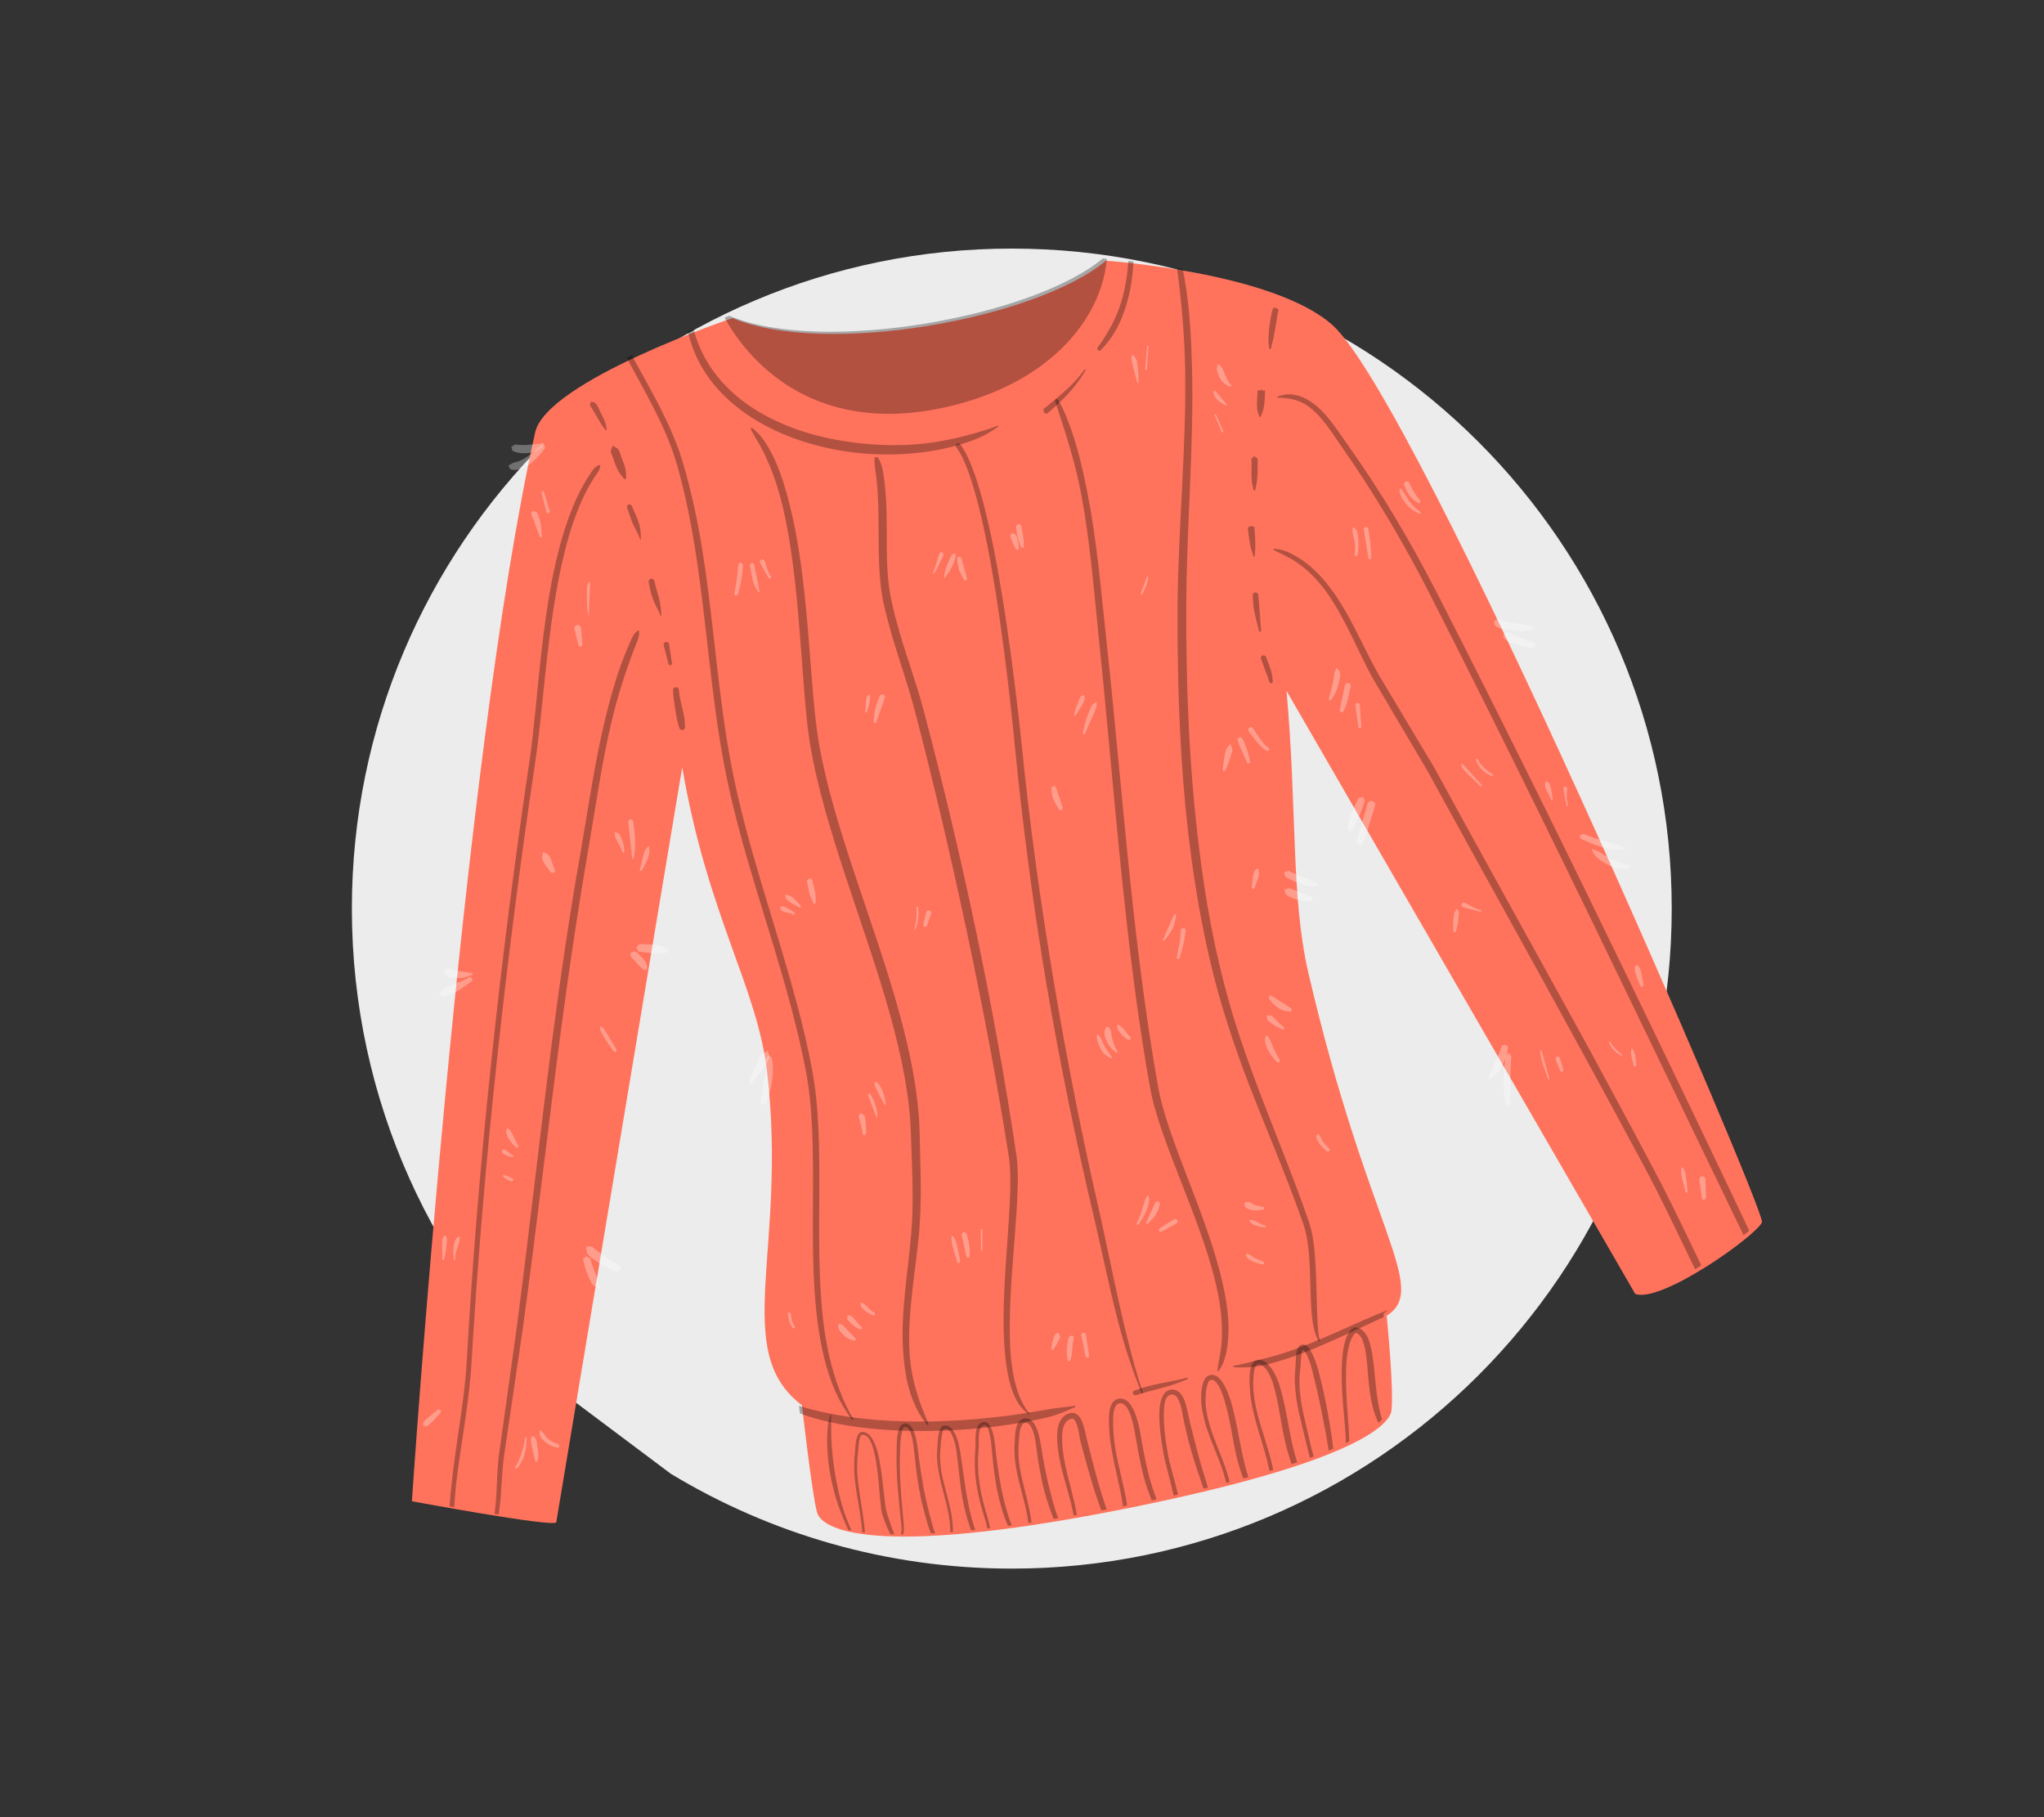 <?xml version="1.0" encoding="UTF-8"?>
<svg id="Layer_2" data-name="Layer 2" xmlns="http://www.w3.org/2000/svg" xmlns:xlink="http://www.w3.org/1999/xlink" viewBox="0 0 540 480">
  <rect x="0" y="0" width="540" height="480" fill="#333333" stroke="none"/>
  <defs>
    <style>
      .cls-1 {
        fill: #ececec;
      }

      .cls-1, .cls-2, .cls-3, .cls-4, .cls-5 {
        stroke-width: 0px;
      }

      .cls-2, .cls-4 {
        opacity: .3;
      }

      .cls-2, .cls-4, .cls-5 {
        fill-rule: evenodd;
      }

      .cls-3 {
        fill: none;
      }

      .cls-4 {
        fill: #fff;
      }

      .cls-6 {
        clip-path: url(#clippath);
      }

      .cls-5 {
        fill: #ff735d;
      }
    </style>
    <clipPath id="clippath">
      <path id="SVGID" class="cls-3" d="M192.68,83.43s-49.12,16.62-52.17,30.22c-19.56,87.43-32.56,282.31-32.56,282.31,0,0,36.59,6.81,38.13,5.61l33.29-199.45c6.85,39.67,19.77,57.85,22.42,80.39,5.51,47.03-9.78,73.74,9.21,88.1,0,0,2.73,24.03,4.02,28.39,1.46,4.92,17.22,12.16,85.59-1.91,53.05-10.92,65.75-20.47,66.18-25.27.58-6.54-1.3-24.83-1.3-24.83,11.45-7.37-4.93-22.67-20.72-90.77-4.6-19.83-2.92-43.16-5.74-74.3l92.11,159.27c6.91,2.62,32.66-15.88,33.5-18.99.84-3.1-90.75-216.48-113.44-236.88-15.56-13.99-59.87-17.04-59.87-17.04-18.46,15.42-74.19,25.47-98.65,15.15"/>
    </clipPath>
  </defs>
  <g id="Layer_2-2" data-name="Layer 2">
    <g>
      <rect class="cls-3" width="540" height="480"/>
      <g>
        <path class="cls-1" d="M177.19,389.27c26.3,15.91,57.14,25.07,90.12,25.07,96.29,0,174.34-78.06,174.34-174.34s-78.06-174.34-174.34-174.34S92.96,143.71,92.96,240c0,50.85,21.78,96.62,56.51,128.49"/>
        <g>
          <path class="cls-5" d="M367.65,372.4c-.43,4.8-13.14,14.35-66.18,25.27-68.37,14.07-84.13,6.83-85.59,1.91-1.29-4.36-4.02-28.39-4.02-28.39-18.99-14.37-3.7-41.08-9.21-88.11-2.64-22.53-15.56-40.71-22.42-80.38l-33.28,199.45c-1.54,1.2-38.13-5.61-38.13-5.61,0,0,13-194.89,32.56-282.31,3.04-13.6,52.16-30.22,52.16-30.22,24.45,10.32,80.19.27,98.65-15.15,0,0,44.3,3.05,59.87,17.04,22.69,20.39,114.28,233.77,113.44,236.88-.84,3.11-26.59,21.61-33.5,18.99l-92.11-159.27c2.81,31.14,1.14,54.47,5.73,74.3,15.78,68.1,32.17,83.39,20.72,90.77,0,0,1.88,18.3,1.3,24.83"/>
          <g class="cls-6">
            <path class="cls-2" d="M156.06,106.35c-.1.35-.27.36-.2.71.04.1.13.18.17.28,1.11,1.66,1.94,3.35,2.99,5,.28.43.59.78.93,1.19.04.1.17.13.27.09.05-.02.12-.14.08-.24-.08-.53-.15-1-.33-1.48-.32-1.14-.89-2.16-1.41-3.19-.41-.77-.66-1.72-1.35-2.29-.32-.21-.47-.15-.81-.27-.09-.08-.22-.11-.31-.05-.04.04-.11.18-.02.26"/>
            <path class="cls-2" d="M161.74,118.05c-.15.53-.38.71-.39,1.28.03.23.17.44.26.66.54,1.56,1.03,3.15,1.83,4.59.37.66.85,1.14,1.32,1.75.07.18.23.29.44.22.16-.06.26-.26.24-.46-.06-.76-.03-1.45-.2-2.2-.22-1.04-.66-2.02-1.04-3.01-.29-.76-.4-1.64-.93-2.26-.34-.43-.68-.39-1.1-.72-.04-.1-.17-.15-.28-.11-.1.04-.18.16-.14.26"/>
            <path class="cls-2" d="M165.69,134.15c.48,1.41.93,2.87,1.52,4.26.66,1.4,1.44,2.67,1.94,4.11.02.04.08.06.14.05.05-.01.04-.04.03-.08-.02-1.27-.07-2.49-.37-3.73-.45-1.78-1.32-3.44-2.02-5.1-.13-.35-.5-.53-.86-.39-.36.14-.51.53-.37.88"/>
            <path class="cls-2" d="M171.36,153.77c.3,1.55.61,3.11,1.18,4.59.57,1.49,1.38,2.82,2,4.27.02.05.09.07.14.06.05-.02.09-.07.07-.12-.13-1.27-.2-2.51-.45-3.77-.4-1.8-1.06-3.53-1.4-5.34-.1-.41-.5-.69-.94-.6-.39.07-.7.5-.59.91"/>
            <path class="cls-2" d="M175.34,170.4l1.24,4.91c.04.27.29.45.57.4.28-.05.47-.32.37-.57l-.75-5.02c-.09-.39-.48-.64-.87-.56-.39.07-.65.45-.56.84"/>
            <path class="cls-2" d="M177.8,182.32c.06,1.37.22,2.72.44,4.06.25,1.57.45,3.15.86,4.69.09.39.23.75.37,1.13.04.42.45.69.84.64.45-.07.71-.45.67-.87-.03-.69-.05-1.36-.13-2.04-.41-2.59-1.3-5.07-1.5-7.72-.04-.42-.4-.74-.86-.7-.41.02-.74.39-.7.8"/>
            <path class="cls-2" d="M336.83,81.38c-.52.04-.06-.31-.51.05-.04.04-.06.16-.08.25-.35,1.23-.63,2.52-.78,3.8-.21,1.29-.31,2.56-.35,3.86-.01.88.07,1.73.17,2.58-.06.16.05.28.23.28.13.02.26-.09.27-.23.29-1.25.65-2.46.87-3.74.35-1.86.62-3.75.92-5.59.07-.28.25-.58.15-.84-.22-.42-.08-.04-.47-.31.02-.11-.03-.22-.15-.24-.07-.04-.22.04-.24.15"/>
            <path class="cls-2" d="M333.03,103.11c-1.03.24-.07-.65-.76.17-.13.13-.06.32-.06.47-.05,1.4-.22,2.81-.09,4.22.07.65.29,1.21.47,1.84,0,.17.12.31.3.31.18,0,.31-.13.3-.29.18-.61.45-1.14.61-1.78.3-1.38.34-2.8.39-4.21.05-.18.1-.35.04-.5-.68-.85.26.07-.79-.22.02-.12-.08-.2-.2-.2s-.2.08-.22.2"/>
            <path class="cls-2" d="M331.13,120.75c-.26.25-.37.11-.53.47-.02.11.04.26.04.4.05,1.81-.09,3.59.06,5.37.07.8.3,1.53.43,2.34,0,.14.15.24.27.24.12,0,.25-.12.25-.26.14-.71.31-1.34.4-2.03.21-1.6.24-3.23.2-4.85.02-.42.14-.87-.06-1.23-.14-.35-.28-.26-.6-.48,0-.13-.09-.23-.2-.23-.17.03-.25.13-.25.27"/>
            <path class="cls-2" d="M330.33,139.09c-.6.29-.28-.27-.65.31-.06.15.02.36.04.55.17,1.66.39,3.32.78,4.95.21.71.47,1.36.68,2.07.03.07.05.14.16.12.06,0,.09-.06.12-.15.07-.74.16-1.42.17-2.16.06-1.67-.04-3.33-.21-4.99-.01-.19.07-.42-.04-.56-.48-.47-.06,0-.66-.18-.04-.1-.13-.18-.24-.17-.11.01-.19.11-.16.21"/>
            <path class="cls-2" d="M330.95,157.26c.03,1.3.11,2.58.35,3.82.31,1.88.88,3.67,1.3,5.54,0,.16.16.27.33.24.12,0,.24-.15.23-.31l-.71-9.37c-.04-.41-.4-.72-.8-.71-.4.02-.74.38-.7.79"/>
            <path class="cls-2" d="M333.14,174.01l2.24,6.13c.04.25.27.4.49.35.27-.06.42-.3.38-.55-.08-.67-.11-1.35-.25-2.02-.34-1.51-1.01-2.92-1.51-4.38-.14-.36-.56-.54-.93-.42-.37.12-.51.5-.43.88"/>
            <path class="cls-2" d="M119.48,405.69c.06-.91.19-1.81.25-2.73.21-3.61.39-7.26.77-10.89,1.23-10.62,3.43-21.31,4.05-31.82,1.58-26.58,3.83-53.26,6.7-79.88,2.86-26.62,6.29-53.18,10.21-79.5,1.92-12.65,2.85-31.12,6.11-47.79,1.97-10.24,4.84-19.8,9.38-26.88.41-.63.91-1.18,1.25-1.83.17-.32.18-.61.34-.95.12-.16.09-.39-.08-.52-.17-.13-.39-.1-.51.06-.33.21-.58.33-.84.58-.39.35-.58.78-.9,1.2-3.76,5.42-6.45,12.4-8.49,20.14-4.83,18.47-5.64,41.06-7.78,55.75-3.91,26.36-7.32,52.94-10.12,79.58-2.85,26.66-5.04,53.36-6.55,79.96-.63,10.5-2.89,21.17-3.96,31.77-.41,3.7-.76,7.37-.59,11.03.06.93.23,1.83.35,2.75-.01.12.08.21.2.2.11,0,.2-.1.21-.22"/>
            <path class="cls-2" d="M130.44,404.69c.31-.73.68-1.47.86-2.23.33-1.14.46-2.33.6-3.5.62-4.52.65-9.21,1.15-13.58l5.05-34.29c4-29.2,7.26-58.48,11.28-87.64,1.75-12.5,3.62-24.98,5.75-37.4,2.15-12.23,3.74-24.21,6.55-35.91,1.5-6.24,3.46-12.34,5.77-18.47.43-1.19,1.04-2.36,1.32-3.62.1-.36.04-.66.08-1.02.11-.18.04-.37-.16-.43-.15-.08-.36,0-.41.15-.25.26-.48.44-.72.75-.77,1.08-1.17,2.34-1.71,3.54-2.62,6.08-4.39,12.37-5.92,18.69-2.87,11.73-4.51,23.74-6.65,35.98-2.94,16.61-5.33,33.27-7.52,49.98-3.24,25.03-5.98,50.15-9.28,75.18l-4.79,34.35c-.38,3.76-.39,7.75-.71,11.67-.13,1.81-.45,3.59-.71,5.37-.06.77-.11,1.54-.18,2.3-.07.12.03.22.1.26.13.02.22-.03.24-.13"/>
            <path class="cls-2" d="M337.68,105.08c.98-.05,1.8.08,2.67.19,2.06.3,3.87,1.01,5.45,2.19,3.46,2.54,6.02,6.74,8.43,10.23,4.43,6.3,8.68,12.89,12.69,19.62,4.01,6.74,7.78,13.61,11.25,20.48,9.88,19.38,19.56,38.85,29.14,58.36,17.92,36.42,35.38,73.05,53.06,109.6,3.11,6.39,6.17,12.8,9.38,19.14,1.4,2.71,2.84,5.39,4.24,8.1.12.17.33.26.53.16.2-.1.24-.3.16-.5-.83-2.01-1.67-4.02-2.55-6.01-2.03-4.65-4.21-9.24-6.38-13.82-12.3-26.27-24.94-52.36-37.58-78.45-15.81-32.62-31.86-65.11-48.36-97.41-3.54-6.88-7.32-13.79-11.39-20.54-4.07-6.75-8.39-13.35-12.88-19.65-2.55-3.57-5.24-7.92-8.92-10.44-1.79-1.27-3.86-2.2-6.21-2.17-.88,0-1.81.22-2.76.52-.11.02-.19.13-.15.23-.01.12.08.2.19.18"/>
            <path class="cls-2" d="M336.57,145.32c.65.3,1.25.64,1.9.94.89.48,1.82.91,2.73,1.41,3.44,2.02,6.29,4.83,8.79,8.1,5.19,7.03,8.65,16.03,12.49,23.08l14.6,24.72c13.49,24.62,27.19,49.14,40.63,73.79,5.78,10.55,11.5,21.13,17.18,31.74,7.07,13.31,13.14,27.37,20.29,40.74,2.2,4.02,4.39,8.03,6.87,11.86,1.1,1.64,2.24,3.22,3.44,4.79.14.21.4.27.64.12.19-.13.26-.41.12-.62-.87-1.5-1.64-3.04-2.52-4.54-3.38-6.01-6.76-12.04-9.86-18.24-5.84-11.65-11.21-23.58-17.31-34.99-5.63-10.63-11.36-21.22-17.09-31.81-13.5-24.63-27.19-49.15-40.63-73.78l-14.75-24.65c-3.96-7.05-7.55-16.09-12.96-23.07-2.61-3.41-5.64-6.37-9.35-8.32-.91-.52-1.91-.98-2.97-1.27-.67-.2-1.41-.28-2.15-.36-.08-.04-.22.04-.24.14-.02.1.03.22.15.24"/>
            <path class="cls-2" d="M348.7,354.04c-.37-1.13-.46-2.57-.58-4.27-.31-4.8-.23-11.49-.71-17.65-.22-3.48-.72-6.78-1.65-9.52-4.71-13.6-10.39-26.83-15.29-40.34-2.1-5.76-4.09-11.56-5.73-17.49-3.79-13.21-6.34-27.2-8.03-41.43-2.61-21.21-3.41-42.92-3.3-63.35.01-20.53,2.08-42.02,1.5-63.16-.19-7.09-.55-14.16-1.62-21.09-1.04-6.98-2.72-13.83-4.96-20.55-.06-.14-.21-.23-.36-.18-.16.05-.22.2-.22.36,1.89,6.76,3.06,13.63,3.85,20.6.83,6.9,1.33,13.88,1.49,20.89.4,21.14-1.85,42.6-1.99,63.11-.08,17.13.37,35.18,2.07,53.09,1.76,17.92,4.71,35.72,9.56,52.29,1.76,5.95,3.77,11.79,5.89,17.6,5.06,13.45,10.89,26.6,15.64,40.18,2.47,6.87,1.55,17.52,2.37,24.87.29,2.59.88,4.74,1.68,6.22.04.11.18.16.28.12.1-.05.17-.18.12-.3"/>
            <path class="cls-2" d="M321.97,362.1c.38-.56.71-1.07,1.01-1.68,1.01-2.27,1.37-4.87,1.53-7.54.25-4.42-.42-9.22-1.56-14.18-4.02-17.8-14.65-37.92-17.04-51.94-2.78-15.66-4.81-31.37-6.56-47.11-2.61-23.65-4.53-47.36-7.11-71.1-1.38-12.8-2.46-25.73-4.94-38.31-1.51-7.62-3.26-15.22-6.52-22.31-.36-.79-.82-1.52-1.23-2.29-.08-.21-.35-.29-.55-.2-.2.09-.29.32-.21.53.26.82.46,1.65.76,2.45,2.41,7.32,4.68,14.6,6.1,22.14,2.35,12.55,3.35,25.44,4.66,38.19,2.47,23.77,4.34,47.48,6.94,71.13,1.71,15.79,3.75,31.54,6.55,47.24,2.45,14.05,13.21,34.17,17.41,51.97,1.14,4.8,1.69,9.44,1.62,13.73-.03,2.53-.47,4.92-.93,7.25-.11.63-.17,1.24-.29,1.86-.02.09.02.21.1.26s.23,0,.26-.1"/>
            <path class="cls-2" d="M301.96,367.83c-1.57-4.53-2.83-9.18-3.99-13.88-2.78-10.9-4.89-22.07-7.31-32.95-4.7-20.34-8.77-40.88-12.23-61.54-3.46-20.64-6.36-41.38-8.45-62.16-.95-9.23-3.92-36.13-8.33-56.64-2.27-10.51-4.96-19.34-7.98-23.33-.18-.31-.61-.36-.89-.15-.32.23-.35.63-.17.93,2.92,3.91,5.43,12.58,7.61,22.85,4.28,20.47,7.05,47.31,7.93,56.51,2.05,20.82,4.8,41.63,8.28,62.32,3.53,20.67,7.73,41.25,12.54,61.59,2.22,9.3,4.07,18.86,6.55,28.21,1.64,6.27,3.65,12.41,6.07,18.37.04.1.12.16.23.12.1-.03.17-.16.13-.26"/>
            <path class="cls-2" d="M271.91,373.23c-.89-.94-1.52-2.11-2.14-3.42-1.89-4-2.8-9.58-2.96-15.98-.48-16.75,3.23-38.56,1.72-48.64-2.84-19.2-6.46-39.2-10.64-59.09-4.17-19.9-8.89-39.68-13.86-58.4-1.81-6.86-4.26-13.52-6.28-20.31-.82-2.89-1.63-5.78-2.24-8.73-2.12-9.64-.63-20.2-1.7-30.04-.25-2.33-.44-4.68-1.32-6.8-.1-.26-.24-.46-.39-.7-.06-.31-.42-.47-.69-.4-.32.09-.5.39-.39.68-.01.43.01.8.05,1.21.13,1.58.44,3.13.58,4.72.77,7.84.19,16.13.73,24.14.17,2.59.5,5.13.99,7.65.68,2.98,1.46,5.94,2.3,8.88,2.01,6.77,4.4,13.42,6.15,20.28,4.9,18.71,9.49,38.47,13.71,58.32,4.21,19.83,7.98,39.77,10.98,58.89,1.61,10.01-2.07,31.77-1.27,48.4.35,6.6,1.26,12.49,3.55,16.44.8,1.31,1.79,2.35,2.88,3.19.09.07.2.07.29-.02.03-.07.04-.2-.05-.27"/>
            <path class="cls-2" d="M245.26,376.14c-.25-.66-.45-1.31-.74-1.93-2.51-5.91-4.01-11.66-4.27-17.69-.42-10.13,1.6-20.55,2.56-30.8.29-3.54.41-7.07.46-10.61-.01-5.25-.21-10.51-.31-15.84-.25-10.15-2.37-20.87-5.4-31.82-6.58-24-17.47-49.06-21.28-71.55-2.37-13.97-2.42-39.29-6.89-59.34-1.94-8.56-4.36-16.4-8.59-21.56-.61-.68-1.25-1.26-1.89-1.84-.11-.14-.35-.15-.48-.03-.13.12-.16.34,0,.47.45.7.79,1.45,1.26,2.19,3.43,5.53,6.11,12.81,7.8,21.19,4.13,20.1,4.22,45.34,6.47,59.31,3.73,22.58,14.5,47.78,21.21,71.82,2.96,10.76,5.17,21.26,5.47,31.23.15,5.3.45,10.52.46,15.77.03,3.46-.05,6.93-.35,10.45-.81,10.32-2.84,20.86-2.17,31.05.38,6.22,1.45,12.51,5.07,18.07.4.58.84,1.11,1.29,1.67.09.08.17.13.26.07.1-.06.16-.19.07-.28"/>
            <path class="cls-2" d="M225.42,374.77c-1.44-2.37-2.59-4.9-3.61-7.54-2.22-5.78-3.62-12.16-4.39-18.93-2.4-21.43.77-46.49-2.84-65.53-1.01-5.53-2.28-11-3.72-16.41-5.66-21.62-13.59-42.67-17.72-64.59-3.47-18.39-4.54-37.25-7.48-55.78-1.24-7.99-2.93-15.88-5.21-23.67-1.37-4.64-3.23-9-5.33-13.23-3.43-6.91-7.39-13.53-10.96-20.34-1.48-2.92-2.96-5.85-4.2-8.91-.07-.17-.22-.27-.38-.21-.21.08-.26.25-.19.42,1.16,3.63,2.58,7.15,4.24,10.55,3.81,7.9,8.51,15.35,12.04,23.44,1.21,2.84,2.33,5.73,3.19,8.75,2.21,7.73,3.75,15.58,4.97,23.49,2.89,18.55,4.01,37.44,7.5,55.84,1.06,5.51,2.33,10.97,3.77,16.4,5.7,21.55,13.67,42.58,17.83,64.57,3.65,19,.3,44.06,2.97,65.4.88,6.89,2.28,13.44,4.85,19.2,1.19,2.63,2.66,5.06,4.3,7.33.09.08.22.11.31.04.09-.06.11-.18.07-.28"/>
            <path class="cls-2" d="M219.27,373.89c-.23.91-.45,1.84-.54,2.81-.43,3.56-.18,7.5.38,11.37.74,4.94,2.24,9.73,3.91,13.62.18.47,1.36,3.22,2.49,5.1.66,1.12,1.37,1.91,1.79,1.94.67.07,1.1-.76,1.2-2.01.15-1.86-.26-4.58-.32-5.05-.42-3.64-1.19-7.16-1.53-10.74-.26-2.33-.3-4.7.04-7.13.04-.49.07-2.06.34-3.33.17-.76.31-1.44.82-1.47,1.68-.01,2.51,2.15,3.18,4.95,1.23,5.3,1.32,13.07,1.99,15.86.02.04,1.4,4.38,2.74,6.37.63,1.03,1.4,1.39,1.8,1.06.72-.54,1.02-1.4,1.17-2.39.15-1.27,0-2.73-.1-3.72-.31-3.52-.66-7.12-.82-10.71-.11-2.38-.11-4.79-.02-7.13.06-.45,0-2.69.37-4.47.23-1.05.39-1.99,1.07-1.89.8.12,1.24,1.11,1.56,2.25.53,1.83.7,4.08.81,4.97.36,3.8.88,7.56,1.62,11.29.54,2.47,1.2,4.92,1.91,7.37.3.92.99,3.03,2.02,4.64.76,1.22,1.75,2.14,2.77,2.24.86.12,1.44-.78,1.66-2.16.37-2.19.09-5.5.02-5.97-.58-4.52-2.23-8.81-2.96-13.24-.26-1.88-.4-3.76-.17-5.71.05-.46.1-2.15.38-3.54.15-.81.27-1.57.71-1.62.94-.13,1.53.66,1.97,1.65.79,1.61,1.12,3.82,1.21,4.66.55,3.99.81,7.98,1.51,11.9.49,2.62,1.09,5.24,2.02,7.81.28.72,1,3.05,2.02,4.5.61.84,1.29,1.39,1.98,1.38,1.03-.03,1.56-.92,1.63-2.23.13-2.06-.66-5.16-.83-5.77-1.04-3.31-1.84-6.3-2.26-9.35-.47-3.01-.55-6.09-.26-9.56.1-.78-.11-2.69.18-4.2.18-.88.47-1.63,1.28-1.78.81-.14,1.16,1.05,1.44,2.4.5,2.06.59,4.69.69,5.4.32,3.23.7,6.48,1.35,9.67.66,3.22,1.58,6.37,2.91,9.37.25.64,1.25,2.78,2.3,4.17.64.76,1.3,1.27,1.9,1.32,1.01.07,1.6-.67,1.9-1.84.43-1.9,0-4.95-.08-5.48-.65-4.84-2.37-9.47-3.06-14.27-.31-2-.39-4.04-.21-6.11.08-.85.09-2.48.46-3.76.24-.72.53-1.33,1.17-1.47.91-.19,1.45.61,1.88,1.58.76,1.66,1.01,3.98,1.12,4.88.52,4.05,1.19,8.07,2.24,11.99.72,2.62,1.64,5.17,2.62,7.71.46,1.04,1.21,3.45,2.4,4.88.59.77,1.36,1.27,2.17,1.28.94.03,1.48-.84,1.62-2.1.3-2.07-.21-5.22-.3-5.75-.76-4.68-2.3-9.29-3.23-13.96-.36-1.99-.66-3.97-.69-5.99-.03-1.27.04-2.9.61-4.12.36-.71.9-1.27,1.8-1.5.74-.19,1.03.56,1.39,1.34.61,1.6.82,3.79,1.03,4.63,1.07,3.99,2.14,7.97,3.37,11.91.79,2.65,1.73,5.25,2.72,7.83.34.88,1.07,2.61,2.02,3.75.53.62,1.11,1.07,1.74,1.22,1.08.24,1.89-.65,2.22-2.21.49-2.19.27-5.61.18-6.14-.76-4.84-2.21-9.51-3.02-14.33-.32-2.03-.53-4.08-.58-6.16,0-.92-.11-2.84.31-4.32.21-.81.63-1.53,1.41-1.61,1.11-.14,1.83.86,2.42,2.07.94,1.99,1.4,4.68,1.6,5.81.71,3.96,1.33,7.67,2.28,11.34.65,2.44,1.47,4.86,2.53,7.33.46,1.19,1.46,3.63,2.81,5.2.68.86,1.49,1.45,2.31,1.63,1.13.24,1.88-.7,2.07-2.29.31-2.21-.26-5.65-.36-6.07l-1.27-4.96-1.31-4.92c-.24-1.22-1.38-6.74-1.42-11.36-.03-3.1.19-5.83,1.95-6.08.82-.12,1.36.37,1.73,1.04.76,1.21,1.04,3,1.23,3.94.63,3.29,1.34,6.49,2.26,9.63.87,3.15,1.94,6.24,3.04,9.39.25.64,1.33,3.76,2.66,5.56.83,1.11,1.76,1.71,2.61,1.38,1.27-.47,1.89-1.72,2.12-3.22.3-1.93-.13-4.24-.42-5.46-1.27-4.79-3.49-9.06-4.91-13.67-.57-1.92-1.03-3.89-1.2-5.99-.07-.64-.1-2.67.24-4.35.2-.98.43-1.88,1-2.07.82-.28,1.42.39,1.97,1.21.96,1.44,1.59,3.52,1.82,4.43,1.46,4.84,2.03,9.94,3.18,14.89.54,2.16,1.24,4.26,2.09,6.32.38.99,1.22,2.72,2.31,3.9.88.92,1.91,1.5,3.04,1.28,1.29-.25,1.99-1.14,2.34-2.34.68-2.29-.09-5.79-.34-6.91-1.1-4.81-2.86-9.38-4.04-14.11-.48-2-.86-4.03-1.02-6.12-.03-.67-.12-2.72.14-4.44.12-1.03.34-1.99.89-2.2.86-.32,1.56.29,2.21,1.07,1.1,1.34,1.83,3.4,2.07,4.31,1.35,4.7,1.89,9.58,2.93,14.37.45,2.08,1.06,4.12,1.73,6.15.33,1,1.23,3.36,2.45,4.7.75.76,1.56,1.2,2.45,1.09,1.26-.18,1.84-1.39,1.81-3.12-.07-2.59-1.34-6.34-1.5-7.06-.85-4.02-2.04-8.17-2.66-12.34-.37-2.76-.5-5.51-.11-8.25.09-.52.1-2,.24-3.28.08-.69.12-1.33.4-1.52.09-.06.18.03.27.11.28.28.58.75.84,1.29.81,1.64,1.38,3.89,1.42,4.15,1.04,4.06,1.98,8.29,2.79,12.52.57,2.82,1.08,5.65,1.51,8.42.13.48.38,3.54,1.12,5.01.35.76.86,1.17,1.41,1.12,1.19-.08,2-1.13,2.44-2.69.73-2.62.47-6.61.41-7.66-.15-3.84-1.16-12.34-.66-19.01.24-3.14.81-5.87,2.06-7.44.35-.45.76-.29,1.1,0,.52.46.98,1.19,1.12,1.7.41,1.23.73,2.49.89,3.81.31,2,.4,4.05.57,6,.22,2.37.48,4.7,1,6.96.53,2.3,1.33,4.51,2.5,6.65.16.25.49.36.73.24.29-.15.4-.47.24-.72-.76-1.68-1.2-3.42-1.58-5.16-.56-2.66-.85-5.36-1.1-8.11-.19-2-.36-4.09-.73-6.12-.25-1.4-.55-2.78-1.05-4.08-.32-.84-1.23-2.15-2.18-2.66-.87-.47-1.85-.45-2.65.64-1.3,1.74-1.94,4.75-2.11,8.2-.41,6.75.73,15.28.94,19.15.05.87.17,3.91-.28,6.33-.29,1.5-.66,2.8-1.74,2.86-.4.01-.47-.76-.66-1.57-.33-1.47-.45-3.28-.53-3.64-.51-4.2-1.19-8.51-2.07-12.75-.57-2.85-1.25-5.66-1.96-8.4-.08-.35-1.27-4.34-2.59-5.83-.71-.79-1.49-1-2.27-.47-.36.26-.72,1-.88,1.94-.22,1.39-.19,3.26-.26,3.85-.35,2.85-.12,5.71.29,8.58.68,4.18,1.88,8.35,2.8,12.38.12.61,1,3.5,1.23,5.9.13,1.4.22,2.68-.73,2.78-.67.06-1.19-.53-1.63-1.24-.83-1.25-1.37-2.97-1.62-3.74-1.46-4.69-2.1-9.53-3.12-14.28-.4-2.1-.96-4.14-1.57-6.18-.39-1.17-1.61-4.04-3.23-5.38-.87-.77-1.87-1.1-2.97-.64-.65.27-1.12,1.15-1.36,2.34-.36,1.93-.19,4.63-.11,5.43.13,2.15.53,4.23,1.02,6.27,1.13,4.74,2.89,9.31,3.93,14.13.23.89.76,3.47.5,5.52-.18,1.18-.55,2.19-1.68,2.41-.76.13-1.4-.34-1.99-.97-.94-1.09-1.61-2.69-1.91-3.6-.52-1.34-.87-2.72-1.23-4.11-1.42-5.64-2.11-11.51-3.79-17.08-.38-1.13-1.37-4-2.75-5.48-.87-.91-1.85-1.35-2.97-.94-.71.26-1.3,1.13-1.61,2.29-.53,1.94-.45,4.71-.32,5.5.25,2.16.75,4.19,1.39,6.17,1.52,4.56,3.69,8.83,4.95,13.61.32,1.13.69,3.3.4,5.11-.14,1.13-.57,2.14-1.53,2.5-.71.25-1.32-.71-1.91-1.81-.97-1.77-1.71-4.13-1.86-4.68-1.42-4.44-2.63-8.78-3.7-13.22-.49-1.87-.98-3.76-1.38-5.7-.23-1.05-.59-3.04-1.46-4.39-.72-1.12-1.69-1.84-3.11-1.61-1.8.29-2.71,2.45-2.9,5.41-.29,4.97,1.19,12.13,1.51,13.55l1.27,4.95,1.21,4.95c.08.35.46,2.86.36,4.86-.04,1.1.07,2.14-.63,1.99-.81-.16-1.46-.92-2.03-1.82-1.02-1.44-1.74-3.31-2.16-4.26-.99-2.43-1.74-4.81-2.37-7.2-.94-3.64-1.59-7.3-2.24-11.24-.3-1.37-1-4.99-2.44-7.08-.81-1.2-1.84-1.93-3.11-1.76-1.05.15-1.72.79-2.12,1.71-.75,1.67-.6,4.3-.56,5.46.07,2.14.3,4.24.69,6.3.81,4.81,2.15,9.5,2.91,14.33.05.44.15,2.94-.14,4.91-.15,1.12-.2,2.2-.85,2.01-.56-.11-.94-.64-1.34-1.21-.68-1.01-1.17-2.3-1.44-2.99-.93-2.57-1.76-5.16-2.53-7.77-1.12-3.96-2.13-7.94-3.14-11.92-.28-1.04-.72-3.97-1.7-5.61-.67-1.14-1.65-1.73-2.85-1.39-1.36.39-2.18,1.26-2.68,2.36-.66,1.45-.69,3.32-.64,4.8.11,2.09.44,4.14.87,6.18,1.03,4.64,2.68,9.22,3.54,13.87.06.46.56,2.81.49,4.74-.05,1.21-.17,2.27-.98,2.25-.83-.05-1.41-.79-1.92-1.68-.78-1.43-1.27-3.3-1.55-4.19-1.15-3.15-1.99-6.38-2.78-9.62-.73-3.26-1.41-6.53-1.89-9.86-.19-1.1-.66-4.26-1.8-6.02-.69-1.04-1.56-1.65-2.73-1.39-.85.19-1.43.79-1.81,1.63-.61,1.42-.59,3.59-.65,4.64-.21,2.17-.03,4.28.3,6.36.74,4.8,2.52,9.4,3.22,14.24.05.44.4,2.7.16,4.48-.13,1.03-.35,1.94-1.14,1.85-.54-.05-1.1-.74-1.58-1.54-.85-1.29-1.54-2.94-1.74-3.48-.97-2.37-1.63-4.84-2.24-7.33-.87-3.76-1.43-7.62-1.91-11.42-.1-.86-.31-4.27-1.09-6.44-.49-1.42-1.29-2.29-2.26-2.1-.91.19-1.42.83-1.76,1.75-.53,1.62-.23,4.07-.33,5.01-.32,3.54-.21,6.68.28,9.75.44,3.08,1.25,6.11,2.31,9.46.19.49.79,2.81.82,4.7-.01,1.17-.08,2.21-.9,2.19-.59-.02-1.05-.76-1.49-1.6-.71-1.39-1.21-3.16-1.4-3.78-.86-2.52-1.38-5.09-1.85-7.65-.69-3.9-1.16-7.83-1.77-11.81-.16-1.02-.67-4.01-1.85-5.71-.65-.93-1.44-1.5-2.48-1.34-.6.09-1.04.75-1.3,1.74-.4,1.5-.38,3.68-.46,4.23-.2,2.02-.04,3.96.3,5.88.72,4.43,2.37,8.72,2.95,13.23.04.41.31,2.92.11,4.96-.12,1.33-.3,2.53-1.05,2.4-.81-.16-1.44-1.03-1.96-2.07-.9-1.58-1.5-3.58-1.72-4.47-.87-3.02-1.58-6.06-2.18-9.12-.55-3.09-1.05-6.18-1.44-9.3-.12-1.08-.4-4.05-1.21-6.01-.5-1.14-1.21-1.94-2.13-2.06-.86-.12-1.55.65-1.93,1.91-.54,1.9-.45,4.86-.48,5.38-.07,2.38-.01,4.79.11,7.21.23,3.6.63,7.2.95,10.74.13.94.39,2.36.17,3.59-.11.77-.43,1.46-1.03,1.83-.1.05-.06-.14-.16-.28-.45-.57-.9-1.73-1.36-2.93-.68-1.92-1.28-3.93-1.29-3.95-.77-2.76-1.03-10.49-2.36-15.75-.86-3.27-2.2-5.57-4.15-5.5-.63.02-1.1.6-1.39,1.5-.41,1.35-.43,3.39-.5,3.97-.32,2.49-.26,4.91-.02,7.31.39,3.57,1.17,7.09,1.64,10.73.07.47.45,3.13.34,4.94-.03.82-.11,1.52-.54,1.46-.36-.03-.76-.78-1.28-1.67-1.02-1.9-2.08-4.65-2.26-5.11-1.54-3.86-2.63-8.65-3.35-13.51-.58-3.78-.84-7.58-.8-11.11-.02-.95-.08-1.87-.03-2.79.02-.11-.08-.21-.15-.24-.12-.01-.21.06-.22.17"/>
            <path class="cls-2" d="M181.43,81.72c-.14.39-.33.67-.36,1.06-.17,1.4.29,2.76.51,4.1,3.19,15.64,16.61,25.64,32.33,30.27,5.25,1.51,10.7,2.47,16.19,2.78,8.51.47,16.96-.44,24.34-2.75,1.69-.53,3.3-1.1,4.8-1.81,1.6-.76,3.02-1.66,4.43-2.6.1-.05.12-.15.08-.24-.04-.09-.16-.12-.26-.07-2.14.89-4.43,1.53-6.83,2.2-5.12,1.44-10.67,2.52-16.46,2.82-4.69.24-9.5.04-14.27-.55-7.24-.87-14.32-2.68-20.59-5.61-11.19-5.13-19.78-13.63-22.44-25.77-.17-.9-.18-1.85-.46-2.74-.17-.43-.4-.72-.62-1.14-.04-.1-.13-.18-.24-.17-.06,0-.19.11-.16.21"/>
            <path class="cls-2" d="M276.07,109.07c.39.1.21.24.59.16.16-.04.22-.19.36-.3,1.77-1.53,3.52-3.13,5.11-4.84,1.75-1.9,3.32-3.97,4.67-6.28.03-.07,0-.16-.03-.23-.08-.05-.19-.03-.27.06-2.72,3.82-6.29,6.69-9.87,9.66-.31.26-.78.42-.93.81-.11.34.03.22.1.57-.14.1-.14.25-.05.34.1.1.22.12.31.04"/>
            <path class="cls-2" d="M298.62,64.99c-.18.29-.37.41-.48.74-.03.22,0,.47.03.7-.06,4.29-.59,8.6-1.78,12.71-.9,3.18-2.28,6.2-4.02,9.05-.72,1.2-1.49,2.41-2.36,3.54-.2.24-.19.59.06.78.25.19.6.17.8-.07,1-1.08,1.98-2.21,2.81-3.43,1.96-2.89,3.26-6.12,4.16-9.44,1.2-4.24,1.67-8.7,1.68-13.13-.03-.23.05-.49-.04-.72-.07-.34-.29-.44-.46-.73-.04-.1-.13-.18-.19-.2-.12,0-.2.09-.21.21"/>
            <path class="cls-2" d="M208.36,371.43c.32.37.45.7.85.99.68.55,1.64.74,2.48,1.07,9.48,3.45,21.94,4.67,34.4,4.49,9.33-.15,18.7-1.13,26.87-2.78,1.97-.4,3.84-.76,5.63-1.33,1.95-.61,3.7-1.43,5.42-2.18.11-.03.13-.13.09-.22.01-.12-.12-.16-.23-.13-1.73.27-3.56.42-5.46.69-2.57.39-5.26.92-8.11,1.35-9.83,1.47-21.06,2.37-31.81,2.06-9.9-.26-19.3-1.63-26.92-3.95-.67-.22-1.34-.55-2.01-.61-.42-.03-.66.13-1.05.19-.13-.03-.23,0-.26.1-.08.11-.03.23.1.26"/>
            <path class="cls-2" d="M300.11,368.55c2.71-.94,5.45-1.49,8.21-2.3,1.81-.52,3.61-1.21,5.4-1.95.1-.03.13-.13.08-.24.01-.12-.13-.18-.23-.14-2.73.74-5.58,1.16-8.35,1.78-1.85.41-3.7.97-5.53,1.6-.31.1-.52.48-.39.82.13.33.5.52.81.41"/>
            <path class="cls-2" d="M370.13,345.12c-.25-.03-.45-.1-.73-.07-.85.1-1.67.57-2.49.89-8.69,3.35-18.03,8.26-27.36,11.34-2.67.89-5.42,1.57-8.07,2.21-1.84.45-3.65.96-5.49,1.25-.11,0-.19.1-.21.23.04.1.13.2.25.19,1.86.08,3.81.08,5.72-.18,2.8-.39,5.55-1.22,8.33-2.13,9.38-3.09,18.72-7.99,27.31-11.76.81-.36,1.67-.57,2.37-1.06.23-.16.34-.35.5-.53.1-.04.17-.17.13-.27-.04-.1-.17-.15-.28-.11"/>
            <path class="cls-2" d="M190.28,81.56s14.68,35.67,58.97,26.13c32.39-6.98,46.46-29.54,42.69-47.9-3.77-18.37-101.66,21.78-101.66,21.78"/>
          </g>
          <path class="cls-4" d="M138.75,379.8c-.25,1.65-.65,3.23-1.19,4.74-.38,1-.78,1.97-1.37,2.88-.12.15-.1.35.06.45.16.1.33.08.45-.07.9-1.18,1.55-2.43,1.91-3.78.37-1.33.48-2.74.53-4.16.02-.11-.03-.23-.15-.24-.12,0-.21.07-.23.18"/>
          <path class="cls-4" d="M140.48,379.53c-.07.28-.19.42-.2.7-.04,1.14.33,2.24.57,3.33.11.76.38,1.45.5,2.22.01.18.18.31.35.31.18,0,.3-.14.34-.35.05-.33.17-.64.16-.97.06-.77-.06-1.53-.17-2.29-.19-.94-.14-2.05-.74-2.83-.18-.16-.22-.11-.44-.22.01-.12-.13-.17-.24-.15-.11.03-.18.14-.14.24"/>
          <path class="cls-4" d="M142.57,378.05c-.02.41-.06.77.08,1.13.2.52.6.94.98,1.32.95.92,2.13,1.55,3.5,1.89.27.08.56-.09.63-.35.08-.27-.09-.54-.35-.61-.99-.27-1.87-.71-2.58-1.32-.51-.41-.85-.97-1.23-1.51-.22-.25-.45-.4-.67-.66-.04-.1-.18-.16-.28-.12-.11.04-.13.14-.09.24"/>
          <path class="cls-4" d="M133.89,298.28c-.08.25-.15.37-.17.64.05.73.43,1.43.8,2.07.48.8,1.15,1.45,1.86,2.07.11.14.3.17.48.03.13-.12.11-.32,0-.46-.22-.43-.33-.87-.61-1.27-.48-.95-.87-1.95-1.5-2.82-.14-.2-.32-.22-.5-.38-.04-.1-.12-.17-.23-.14-.1.03-.18.15-.14.26"/>
          <path class="cls-4" d="M132.67,304.01c.02.2-.09.22-.02.41.19.33.59.46.89.63.59.32,1.18.46,1.92.55.13.02.22-.04.24-.13.02-.1-.02-.21-.15-.23-.92-.39-1.31-1.25-2.2-1.58-.2-.07-.23.03-.45.05-.09-.07-.2-.06-.29.03-.03.07-.04.2.05.28"/>
          <path class="cls-4" d="M132.96,310.74c.22.26.43.51.74.7.41.3.89.46,1.39.56.25.04.49-.12.52-.34.03-.23-.11-.45-.36-.48l-1.97-.81c-.09-.08-.26-.06-.34.04-.08.1-.08.26.01.34"/>
          <path class="cls-4" d="M140.6,135.25c-.18.3-.22.04-.26.39,0,.15.06.3.11.45.4.88.75,1.79,1.05,2.73.37.97.74,1.93,1.05,2.89.06.16.22.27.39.24.17-.03.28-.19.22-.35-.15-1.61-.16-3.35-.76-4.89-.21-.55-.35-1.22-.84-1.55-.25-.2-.32-.07-.64-.12-.04-.1-.17-.13-.26-.07-.09.06-.16.2-.07.28"/>
          <path class="cls-4" d="M143.05,130.12l1.31,5.09c.04.25.28.41.55.34.22-.05.36-.29.32-.54l-1.53-5.06c-.06-.16-.22-.28-.39-.24-.16.04-.27.22-.26.4"/>
          <path class="cls-4" d="M155.52,153.92c-.08.11-.17.18-.23.32-.34.95-.22,2.05-.23,3.09-.05,1.73.09,3.45.32,5.13.02.04.04.09.09.08.06,0,.1-.05.08-.1l.35-8.45c.02-.11-.08-.2-.15-.24-.12-.01-.22.06-.23.16"/>
          <path class="cls-4" d="M151.75,166.08l1.05,4.26c.05.29.31.49.59.45.28-.04.47-.31.47-.62l-.39-4.39c-.11-.45-.53-.77-.98-.7-.5.09-.8.53-.74,1"/>
          <path class="cls-4" d="M143.4,225.38c-.05.49-.25.74-.17,1.24.25,1.41,1.38,2.52,2.19,3.68.23.28.61.37.9.18.29-.18.37-.57.2-.87-.64-1.21-.75-2.73-1.63-3.78-.33-.39-.68-.38-1.13-.63-.04-.1-.17-.14-.27-.09-.1.05-.12.16-.08.26"/>
          <path class="cls-4" d="M162.47,220.15c-.01.27-.08.4,0,.63.48,1.56,1.48,2.6,1.93,4.23,0,.17.16.28.33.24.16-.03.28-.2.22-.35-.11-1.22-.28-2.27-.72-3.26-.21-.54-.4-1.19-.9-1.56-.23-.12-.33-.09-.54-.17-.09-.08-.22-.1-.31-.03-.09.07-.1.19-.02.27"/>
          <path class="cls-4" d="M165.99,217.17l1.02,9.4c0,.14.1.26.22.27.17-.01.25-.11.26-.25.17-1.4.29-2.62.29-3.85.01-1.81-.2-3.59-.51-5.77-.07-.35-.4-.59-.74-.54-.33.05-.61.39-.54.74"/>
          <path class="cls-4" d="M171.11,223.71c-.27.38-.57.66-.76,1.1-.65,1.52-.7,3.26-1.34,4.81-.06.15.01.33.16.41.15.08.36,0,.42-.15.84-1.5,1.72-3.05,1.96-4.73.06-.46-.04-.86-.04-1.32.02-.1-.03-.22-.15-.24-.08-.05-.23.03-.25.13"/>
          <path class="cls-4" d="M158.57,271.4c.01.18-.06.31,0,.48.1.57.47,1.06.73,1.58.8,1.47,1.85,2.81,2.79,4.19.14.2.39.26.63.11.19-.13.25-.41.12-.62-1.21-1.75-2.08-3.71-3.38-5.4-.14-.22-.36-.33-.55-.51-.04-.1-.17-.14-.27-.09-.1.05-.12.16-.08.26"/>
          <path class="cls-4" d="M117.24,326.55c-.14.25-.27.37-.3.61-.31,1.79.04,3.48-.14,5.32,0,.14.06.3.24.31.13.04.27-.07.33-.23.32-1.47.57-2.81.62-4.22.05-.49.2-1.02.02-1.49-.13-.2-.19-.19-.37-.34-.04-.1-.13-.19-.24-.17-.11.02-.19.11-.16.21"/>
          <path class="cls-4" d="M120.87,326.92c-.1.06-.16.05-.24.14-.49.56-.59,1.38-.73,2.08-.2,1.16-.16,2.34.03,3.61-.02.1.06.16.17.14.06,0,.15-.08.12-.16,0-.59.09-1.16.17-1.71.18-.92.57-1.74.87-2.66.09-.38.12-.77.2-1.17.11-.18.03-.37-.17-.43-.15-.08-.36,0-.41.15"/>
          <path class="cls-4" d="M111.74,376.07s.08.05.14.2c-.09.07-.1.2-.01.28.09.08.21.09.3.02.1.11.13.18.14.2l.07.02c.19.03.32-.08.52-.19,1.34-.81,2.28-2.21,3.39-3.32.27-.22.25-.57.05-.8-.21-.23-.57-.24-.78-.04-1.2,1.04-2.52,1.9-3.59,3.12-.07.12-.2.24-.25.43l.03.08Z"/>
          <path class="cls-4" d="M195.48,148.77c-.24.15-.22.03-.38.24-.06.15-.04.36-.08.55-.2,2.39-.48,4.73-.99,7.09-.07.27.09.54.35.6.26.07.55-.11.62-.37.53-2.14,1.03-4.24,1.18-6.44.01-.43.18-.91.02-1.33-.08-.21-.18-.17-.36-.33.02-.12-.08-.21-.2-.21s-.2.08-.17.18"/>
          <path class="cls-4" d="M198.15,149.42c.32,1.6.48,3.39,1.09,4.99.28.72.69,1.34,1.11,1.95.04.09.11.14.22.1.1-.05.12-.14.09-.24l-1.4-7.01c-.06-.31-.32-.53-.65-.47s-.51.36-.45.67"/>
          <path class="cls-4" d="M200.82,148.68l2.25,4.01c.12.15.31.2.5.07.14-.11.17-.33.05-.49-.3-.47-.56-.99-.77-1.53-.33-.86-.56-1.76-.81-2.57-.18-.31-.54-.48-.84-.35-.36.15-.51.53-.38.86"/>
          <path class="cls-4" d="M206.21,240.01c.14.21.06.3.24.46.85.67,2.03.53,3,1.04.15.09.37.03.43-.1.07-.13.05-.33-.1-.42-.83-.63-1.67-1.12-2.64-1.49-.08-.06-.23-.13-.34-.12-.23.01-.25.13-.44.24-.13-.03-.23.03-.25.13-.07.12.02.22.1.26"/>
          <path class="cls-4" d="M207.47,236.69c.1.26.05.43.2.66.26.36.65.61.99.89.82.59,1.7,1.02,2.57,1.44.14.07.26.05.38-.08.07-.12.02-.27-.08-.35-.38-.36-.65-.77-1.03-1.14-.56-.53-1.08-1.12-1.75-1.47-.36-.17-.66-.17-1.05-.26-.08-.07-.2-.06-.28.04-.03.07-.04.21.05.28"/>
          <path class="cls-4" d="M213.23,232.92c.27,1.15.36,2.31.72,3.4.23.76.6,1.42.95,2.15.01.18.17.29.33.25.22-.06.28-.21.27-.39-.02-.81,0-1.55-.13-2.33-.14-1.13-.5-2.21-.76-3.36-.03-.4-.42-.64-.8-.56-.38.08-.6.44-.57.83"/>
          <path class="cls-4" d="M231.12,286c-.03.24-.09.37-.06.6.04.26.18.48.33.7.41.92.82,1.83,1.33,2.7.3.61.68,1.14.98,1.77.03.08.11.12.21.1.06-.01.09-.09.11-.18-.13-1.1-.36-2.16-.75-3.18-.31-.8-.63-1.62-1.22-2.26-.19-.19-.34-.27-.57-.42-.04-.1-.17-.14-.27-.09-.1.05-.12.16-.08.27"/>
          <path class="cls-4" d="M229.34,289.35l2.2,5.73c.03.07.1.12.16.11.11-.03.14-.1.11-.17-.04-.87-.12-1.69-.37-2.49-.29-1.22-.89-2.32-1.45-3.46-.07-.18-.28-.27-.43-.2-.2.08-.3.3-.23.49"/>
          <path class="cls-4" d="M226.92,294.57l-.08.1c-.07.13.05.29.1.43.3,1.4.85,2.82.93,4.25.03.24.23.44.51.42.23,0,.4-.2.41-.46.03-.99.04-2.05-.12-3.08-.11-.6-.09-1.3-.49-1.74-.12-.15-.14-.05-.34-.12-.03-.22-.25-.35-.47-.29-.22.05-.31.26-.29.48-.1.05-.16.04-.17.02"/>
          <path class="cls-4" d="M221.53,349.94c0,.29-.08.41-.03.7.15.85.84,1.42,1.36,1.99.29.29.58.58.95.78.48.32,1.06.46,1.67.66.16.12.43.05.53-.15.1-.19.07-.45-.15-.55-.53-.47-.9-.97-1.37-1.4-.66-.63-1.17-1.36-1.95-1.99-.24-.16-.4-.13-.63-.26-.09-.08-.17-.13-.27-.09-.1.06-.16.19-.12.3"/>
          <path class="cls-4" d="M223.87,347.74c0,.31-.13.42-.02.71.1.26.35.44.54.64.73.81,1.57,1.48,2.6,2,.23.13.5.06.65-.16.1-.2.05-.49-.18-.62-1.11-.74-1.51-2.08-2.65-2.74-.24-.15-.31-.05-.62-.08-.04-.1-.16-.11-.26-.05-.09.07-.1.19-.07.29"/>
          <path class="cls-4" d="M227.36,344.38c-.01.28-.02.4.07.64.16.42.55.67.84.96.65.62,1.42,1.07,2.38,1.44.21.08.41,0,.51-.2.1-.2.01-.43-.2-.51-1.23-.59-1.7-1.64-2.81-2.39-.17-.12-.27-.09-.48-.16-.09-.08-.22-.1-.31-.03-.09.07-.1.19-.01.27"/>
          <path class="cls-4" d="M208.15,347.11c.11.74.21,1.32.37,1.88.17.59.43,1.12.91,1.74.11.14.31.18.45.08.14-.1.18-.31.06-.45-.4-.57-.59-1.06-.73-1.58-.14-.52-.23-1.07-.32-1.76-.02-.21-.2-.36-.42-.33-.17.01-.33.2-.31.41"/>
          <path class="cls-4" d="M242.13,239.72c.06.93.02,1.9-.03,2.84-.1.97-.26,1.94-.5,2.85-.03.07.05.13.12.15.07.02.11,0,.15-.08.3-.9.58-1.87.68-2.85.15-1,.11-2-.01-2.95.01-.12-.08-.2-.19-.19-.11.01-.19.11-.21.23"/>
          <path class="cls-4" d="M244.68,240.99l-.73,3.15c-.13.27.04.55.26.67.28.1.58-.03.66-.28l1.13-3.21c.1-.36-.1-.73-.49-.81-.33-.1-.72.12-.82.47"/>
          <path class="cls-4" d="M229.34,183.63c-.12.15-.26.24-.31.41-.47,1.23-.19,2.57-.46,3.88-.02.11.04.25.16.27.13.03.27-.06.29-.17.39-1.29.92-2.53.82-3.85,0-.18-.06-.3-.12-.47.02-.11-.08-.2-.15-.24-.12-.01-.21.06-.23.16"/>
          <path class="cls-4" d="M232.39,183.89c-.51,1.28-.97,2.55-1.27,3.9-.19.9-.25,1.8-.32,2.7-.04.2.1.41.29.46.2.05.39-.07.43-.28l2.2-6.26c.15-.37,0-.79-.41-.92-.35-.15-.76.02-.91.39"/>
          <path class="cls-4" d="M251.37,326.96c.05.44.04.87.1,1.32.3,1.7.98,3.31,1.39,5,.03.23.26.37.48.32.27-.07.37-.28.33-.51-.36-1.7-.61-3.43-1.13-5.09-.16-.41-.36-.79-.52-1.2-.07-.18-.23-.3-.39-.26-.21.06-.32.24-.26.41"/>
          <path class="cls-4" d="M254.09,326.34l1.23,5.51c.03.22.26.37.44.37.23-.02.39-.22.41-.46-.02-.98.02-1.95-.12-2.92-.14-.97-.39-1.93-.69-2.88-.13-.34-.5-.53-.82-.44-.37.11-.53.46-.45.82"/>
          <path class="cls-4" d="M259.12,324.84l.07,5.41c-.01.12.08.2.2.2.12,0,.2-.09.16-.19l-.02-5.43c-.04-.1-.08-.2-.2-.2-.12,0-.2.09-.22.21"/>
          <path class="cls-4" d="M279.34,352.19c-.29.17-.43.11-.63.35-.08.09-.1.2-.12.3-.23.63-.46,1.26-.62,1.92-.12.47-.12.91-.17,1.4-.06.16.06.32.2.38.14.06.34-.03.4-.19.48-.91,1.06-1.69,1.46-2.64.08-.25.22-.5.18-.76-.06-.32-.19-.34-.31-.65.02-.1-.08-.2-.15-.24-.13-.02-.22.04-.24.14"/>
          <path class="cls-4" d="M283.03,352.88c-.28.03-.16-.12-.39.06-.5.38-.45,1.14-.52,1.72-.24,1.06-.3,2.13-.25,3.19.06.45.16.87.22,1.32-.04.2.14.35.32.37.18.01.36-.14.35-.32.14-.4.25-.73.33-1.14.21-1.44.22-2.95.51-4.36.06-.16.17-.33.11-.48-.13-.33,0,0-.27-.24.02-.1-.02-.22-.15-.24-.08-.05-.18,0-.25.11"/>
          <path class="cls-4" d="M285.69,352.73l1.13,5.55c.09.24.33.39.59.32.22-.05.41-.32.32-.56l-.88-5.51c-.07-.33-.39-.54-.72-.48-.33.06-.51.36-.45.68"/>
          <path class="cls-4" d="M248.61,145.93c-.22.05-.15-.07-.33.07-.09.08-.14.25-.15.37-.6,1.66-.96,3.33-1.64,4.95-.03.08,0,.17.08.22.08.04.18,0,.21-.07.72-1.19,1.39-2.38,1.9-3.65.22-.5.63-.98.54-1.51-.08-.2-.09-.09-.22-.26.02-.1-.03-.22-.15-.25-.08-.05-.23.03-.25.12"/>
          <path class="cls-4" d="M252.04,146.24c-.24.15-.4.19-.61.4-.28.34-.44.84-.63,1.27-.38.85-.76,1.7-1.01,2.59-.18.61-.24,1.22-.41,1.86-.03.08.01.18.09.23.08.05.18,0,.26-.09.48-.74,1.04-1.44,1.44-2.25.52-.95,1.04-1.91,1.23-2.94.06-.31.02-.56.01-.89.02-.09-.02-.21-.1-.27-.13-.04-.24,0-.26.09"/>
          <path class="cls-4" d="M252.86,147.77c.13.95.25,1.88.53,2.76.33.85.8,1.63,1.19,2.48.09.23.37.34.58.27.26-.09.34-.33.26-.56l-1.39-5.15c-.06-.32-.33-.55-.66-.49-.33.06-.57.37-.5.69"/>
          <path class="cls-4" d="M267.28,141.01c-.26.25-.28.04-.33.36-.11.34.15.69.22,1.03.18.47.31.96.54,1.4.24.46.55.82.79,1.28.07.17.28.26.44.21.16-.05.26-.24.19-.42-.03-.55,0-1.07-.14-1.58-.16-.73-.24-1.55-.75-2.11-.21-.24-.29-.13-.58-.27.01-.12-.13-.17-.23-.15-.11.03-.18.14-.14.25"/>
          <path class="cls-4" d="M268.43,139.26c.17,1.05.27,2.09.54,3.1.2.68.45,1.32.71,2,.03.24.26.38.53.31.22-.05.37-.27.28-.49-.03-.53.01-1.05-.07-1.57-.11-1.2-.38-2.37-.6-3.57-.03-.39-.43-.64-.76-.6-.39.06-.66.43-.63.82"/>
          <path class="cls-4" d="M286.13,183.71c-.25.11-.38.08-.55.25-.38.39-.5,1.02-.76,1.57-.43,1.03-.78,2.1-1.04,3.14-.07.14,0,.29.13.34.14.05.29-.02.35-.16.25-.43.52-.8.76-1.24.56-.99,1.32-1.95,1.54-3.07.02-.25-.09-.38-.08-.66.03-.09-.02-.21-.1-.27-.13-.04-.24,0-.26.09"/>
          <path class="cls-4" d="M289.39,185.58c-.23.16-.44.25-.65.47-.56.68-.86,1.61-1.23,2.48-.63,1.6-1.04,3.29-1.46,4.96-.05.18.08.37.28.42.14.07.34-.04.39-.22.79-2.4,2.18-4.61,2.91-7.02.11-.32.07-.58.07-.89.08-.1.03-.22-.05-.28-.08-.06-.24-.01-.27.08"/>
          <path class="cls-4" d="M277.77,208.32c.07.8.13,1.58.36,2.32.36,1.08.96,2.04,1.59,3.05.11.28.45.4.7.28.3-.14.41-.47.3-.75l-1.72-5.08c-.07-.33-.39-.55-.72-.5-.33.05-.52.35-.5.69"/>
          <path class="cls-4" d="M289.8,273.48c0,.3-.02.56,0,.91.17,1.07.7,2.27,1.37,3.24.59.92,1.48,1.55,2.38,1.88.08.06.19.03.26-.08.08-.11.03-.24-.11-.28-.3-.31-.5-.69-.77-1.08-.32-.53-.76-1.06-1.06-1.67-.49-.81-.79-1.74-1.19-2.47-.15-.24-.32-.38-.51-.56-.04-.1-.13-.18-.23-.14-.1.03-.18.15-.14.26"/>
          <path class="cls-4" d="M292,271.84c-.08.25-.18.45-.2.71-.06.93.31,1.88.71,2.75.53,1.08,1.34,1.96,2.27,2.67.1.11.28.11.36.02.13-.11.13-.28.03-.38-.37-.51-.6-1.09-.83-1.71-.36-.78-.51-1.63-.71-2.46-.06-.46-.06-.91-.21-1.32-.06-.16-.19-.18-.25-.34-.05-.29-.27-.55-.62-.53-.3,0-.55.26-.55.58"/>
          <path class="cls-4" d="M295.21,270.96c-.02.26-.08.41,0,.64.05.28.25.5.4.73.58.9,1.39,1.61,2.29,2.27.24.17.53.14.73-.09.15-.21.14-.54-.1-.72-.88-.75-1.38-1.75-2.21-2.53-.27-.23-.53-.3-.79-.51-.09-.08-.22-.11-.31-.05-.1.06-.11.18-.02.26"/>
          <path class="cls-4" d="M303.08,315.97c-.14.25-.31.43-.44.71-.6,1.5-.88,3.09-1.5,4.56-.28.64-.51,1.28-.86,1.9-.07.12-.01.28.09.37.15.07.31.05.38-.08.83-1.07,1.51-2.22,2.03-3.48.39-.99.76-2.01.82-3.09,0-.29-.09-.53-.14-.82.02-.11-.03-.23-.15-.24-.12-.02-.22.05-.24.16"/>
          <path class="cls-4" d="M305.11,317.85l-2.24,4.93c-.13.14-.11.33,0,.44.16.1.33.09.45-.06.86-.85,1.71-1.69,2.26-2.71.38-.69.62-1.47.83-2.28.05-.33-.15-.69-.48-.79-.33-.1-.72.11-.82.47"/>
          <path class="cls-4" d="M310.16,322.08l-3.76,2.37c-.24.14-.3.44-.2.69.15.23.47.31.71.17l3.9-2.15c.29-.18.37-.56.2-.86-.18-.31-.57-.4-.85-.22"/>
          <path class="cls-4" d="M328.91,317.84c-.09.38-.17.32-.09.68.25.65,1.04.87,1.64,1.04,1,.3,2.06.12,3.21-.09.23-.02.34-.18.38-.39-.02-.19-.19-.35-.42-.32-.62-.07-1.15-.22-1.72-.32-.71-.15-1.18-.62-1.95-.91-.33-.1-.33.06-.7.04-.09-.09-.22-.1-.31-.03-.09.07-.1.21-.06.32"/>
          <path class="cls-4" d="M330.14,322.57c.21.24.36.49.62.68.24.17.52.26.79.37.89.32,1.75.55,2.65.59.12.02.21-.06.28-.2.01-.12-.09-.23-.21-.25-1.1-.23-1.98-.99-3.02-1.39-.33-.1-.62-.08-.94-.14-.08-.06-.19-.03-.27.07-.03.09-.03.23.1.27"/>
          <path class="cls-4" d="M329.3,331.45c-.06.16-.11.16-.06.31.18.64.89.93,1.37,1.25.84.48,1.8.7,2.8.98.2.07.45-.06.54-.28.04-.2-.1-.41-.3-.49-.62-.22-1.18-.45-1.74-.68-.52-.27-1.01-.64-1.55-.97-.24-.16-.49-.21-.74-.38-.09-.08-.21-.09-.3-.02-.09.08-.1.2-.01.28"/>
          <path class="cls-4" d="M310.11,241.7l-2.82,6.48c-.08.1-.04.22.05.28.09.07.25.03.28-.05.8-.98,1.56-1.93,2.09-3.02.52-1.1.82-2.31.99-3.57.05-.17-.07-.32-.2-.36-.19-.02-.33.07-.38.25"/>
          <path class="cls-4" d="M311.96,245.74c-.07,1.35-.17,2.46-.35,3.55-.21,1.14-.44,2.24-.71,3.52-.09.23.05.44.25.51.2.06.45-.07.48-.28.44-1.32.72-2.42.99-3.56.23-1.09.44-2.23.62-3.61.04-.35-.2-.67-.57-.71-.37-.03-.68.23-.72.58"/>
          <path class="cls-4" d="M302.98,152.44l-1.59,4.31c-.07.12-.02.26.11.29.13.04.23,0,.3-.13.44-1.01.96-1.97,1.27-2.99.13-.44.24-.92.3-1.38.02-.1-.03-.22-.15-.24-.07-.04-.22.04-.24.14"/>
          <path class="cls-4" d="M298.99,94.04c-.01.28-.1.5-.06.77.11,1.36.61,2.51.86,3.77.2.82.5,1.61.68,2.53.02.06.05.13.16.11.06,0,.1-.06.12-.14.02-1.32.05-2.5-.12-3.68-.17-1.06-.17-2.27-.88-3.21-.12-.15-.18-.17-.34-.28-.04-.1-.18-.15-.28-.12-.11.04-.18.15-.14.26"/>
          <path class="cls-4" d="M303.04,91.51l-.46,6.02c-.01.12.08.21.2.22.12,0,.21-.07.22-.19l.4-6.01c.02-.11-.08-.21-.2-.21-.07-.02-.21.08-.17.17"/>
          <path class="cls-4" d="M321.72,96.46c-.11.33-.22.52-.25.88.05,1.04.53,2.14,1.16,3.02.54.8,1.34,1.34,2.2,1.71.14.07.31.04.38-.09.12-.14.06-.3-.08-.38-.55-.5-.79-1.14-1.11-1.8-.54-.94-.79-2.07-1.37-2.94-.16-.26-.35-.3-.55-.51-.04-.1-.13-.17-.23-.15-.11.03-.18.14-.14.25"/>
          <path class="cls-4" d="M320.66,103.38c-.03.22-.04.35-.02.56.15.71.6,1.26,1.08,1.73.57.56,1.25.95,2.01,1.4.09.08.26.05.34-.05.03-.08.03-.22-.05-.29l-3-3.49c-.04-.1-.12-.16-.22-.12-.1.04-.17.17-.13.27"/>
          <path class="cls-4" d="M320.88,109.64l1.89,4.45c.05.12.18.16.28.1.15-.08.16-.21.11-.33l-1.92-4.37c-.04-.1-.12-.17-.23-.13-.1.04-.17.16-.13.27"/>
          <path class="cls-4" d="M324.78,196.79c-.3.45-.61.71-.84,1.2-.39.98-.44,2.08-.63,3.13-.14.72-.16,1.42-.24,2.14-.05.18.03.38.22.43.2.05.34-.04.44-.24.61-1.5,1.24-2.92,1.65-4.47.1-.34.21-.68.2-1.02-.05-.44-.26-.67-.42-1.1.02-.11-.03-.22-.15-.24-.12-.01-.22.06-.23.17"/>
          <path class="cls-4" d="M327.22,195c-.21.22-.19-.02-.25.26-.05.18.03.37.09.55.4,1.35,1.11,2.58,1.61,3.89.27.54.53,1.07.75,1.63.03.23.26.37.48.32.22-.05.36-.28.33-.52-.24-1.38-.63-2.7-1.13-4-.26-.68-.48-1.39-.89-2-.11-.13-.17-.28-.31-.34-.34-.11,0,0-.34.03-.04-.1-.17-.14-.27-.1s-.12.15-.08.26"/>
          <path class="cls-4" d="M329.89,193.18c1.14,1.43,1.81,2.4,2.55,3.24.55.67,1.19,1.24,2.14,1.87.23.14.51.09.66-.12.15-.21.11-.49-.12-.63-.83-.62-1.34-1.19-1.82-1.82-.69-.87-1.26-1.89-2.3-3.37-.23-.3-.67-.36-.94-.15-.32.24-.39.67-.16.97"/>
          <path class="cls-4" d="M335.21,263.64l-.04.06c.03.08.12.16.21.23.58.9,1.32,1.59,2.13,2.16.34.26.72.5,1.14.66.62.23,1.24.31,1.94.43.22.12.53-.01.66-.29.08-.25-.04-.55-.31-.65l-5.01-3.18c-.12-.16-.37-.19-.5-.07-.18.14-.21.37-.09.53-.03.07-.13.12-.13.12"/>
          <path class="cls-4" d="M334.82,269.07c.04.11.01.18.05.29.4.59,1.08.97,1.65,1.38.71.47,1.43.8,2.2,1.11.16.1.37.05.49-.12.06-.15.03-.37-.12-.47-.9-.64-1.57-1.48-2.39-2.21-.29-.3-.57-.7-.96-.81-.13-.03-.11.02-.22.04-.24-.17-.59-.14-.74.07-.21.23-.15.54.05.73"/>
          <path class="cls-4" d="M334.49,273.74c-.14.26-.27.38-.28.65-.1.82.22,1.63.5,2.39.58,1.35,1.55,2.5,2.54,3.67.19.2.5.24.68.09.23-.17.24-.46.09-.68-.58-.89-1-1.84-1.47-2.75-.46-.9-.72-1.86-1.19-2.78-.1-.27-.32-.37-.48-.62-.04-.1-.13-.19-.24-.17-.11.02-.19.12-.15.22"/>
          <path class="cls-4" d="M347.95,299.78c-.12.16-.17.17-.22.36-.07.43.21.85.42,1.24.53,1.06,1.5,1.91,2.34,2.7.19.18.53.15.69-.04.16-.19.16-.49-.02-.67-.56-.52-1.13-1.1-1.61-1.73-.36-.47-.52-1.04-.83-1.54-.08-.19-.21-.23-.38-.38.01-.12-.08-.2-.19-.19-.11.02-.19.12-.2.24"/>
          <path class="cls-4" d="M332.01,229.54c-.18.15-.35.16-.45.37-.81,1.27-.59,2.93-.86,4.38-.04.2.1.41.3.46.2.05.44-.09.48-.3.4-1.42,1.23-2.78,1.14-4.24.02-.27-.13-.33-.22-.57.02-.1-.03-.22-.15-.24-.07-.04-.22.04-.24.14"/>
          <path class="cls-4" d="M352.98,176.76c-.11.32-.29.48-.39.82-.31,1.64-.42,3.2-.93,4.81-.2.7-.34,1.41-.59,2.15-.06.16.02.36.17.44.2.06.41-.02.46-.18.37-.58.75-1.12,1.05-1.72.47-.94.79-1.93,1-2.93.18-.91.46-1.88.11-2.78-.11-.3-.27-.4-.49-.65.01-.12-.08-.2-.19-.19s-.19.11-.2.23"/>
          <path class="cls-4" d="M355.32,181l-1.36,6.45c-.07.27.05.58.32.67.27.09.57-.06.69-.35.29-.63.59-1.23.76-1.87.49-1.48.73-3.02,1.1-4.51.13-.43-.15-.85-.55-.96-.45-.09-.88.16-.96.57"/>
          <path class="cls-4" d="M358.08,186.31l.78,5.7c.02.22.25.35.43.34.22-.03.38-.23.36-.45l-.41-5.68c0-.32-.28-.56-.62-.53-.29.02-.54.29-.53.62"/>
          <path class="cls-4" d="M384.72,240.33c-.16.21-.31.28-.39.51-.27.67-.27,1.44-.35,2.16-.11.93-.11,1.87-.05,2.79-.03.22.16.41.34.43.24,0,.41-.16.44-.39.08-.56.28-1.11.41-1.7.14-.86.22-1.74.29-2.63.03-.23.06-.45.03-.68-.09-.22-.22-.25-.35-.46.01-.12-.08-.2-.2-.21-.07-.03-.2.08-.17.17"/>
          <path class="cls-4" d="M386.53,239.65l4.52,1.16c.13.02.22-.04.24-.14.07-.12-.03-.22-.1-.26-.54-.18-1.15-.37-1.72-.64-.93-.42-1.78-.96-2.52-1.32-.29-.14-.69.05-.8.38-.11.33.04.71.38.82"/>
          <path class="cls-4" d="M406.89,277.66c.06.78.18,1.53.35,2.28.48,1.7,1.16,3.33,1.7,5.03.04.1.12.17.23.14.11-.03.18-.14.14-.24l-2.03-7.28c.01-.12-.13-.17-.24-.16-.11.02-.19.13-.15.22"/>
          <path class="cls-4" d="M410.97,279.83l1.22,3.01c.08.22.36.31.56.23.2-.08.34-.34.26-.55l-.92-3.01c-.06-.32-.42-.48-.69-.4-.32.09-.49.42-.43.74"/>
          <path class="cls-4" d="M425.07,275.49c.46.89,1,1.67,1.71,2.29.46.42,1,.75,1.54,1.08.08.05.24,0,.27-.07.03-.08.04-.2-.04-.25-.79-.53-1.44-1.14-2.05-1.8-.35-.46-.77-.92-1.09-1.45-.04-.1-.17-.14-.27-.08-.1.06-.11.17-.07.28"/>
          <path class="cls-4" d="M430.95,277.25c0,.45-.08.87-.03,1.31.14.98.5,1.92.7,2.89.01.18.18.3.4.26.17-.02.28-.19.27-.38-.14-.99-.13-2.01-.38-2.99-.16-.42-.36-.79-.58-1.19-.04-.1-.13-.17-.24-.15-.11.02-.18.14-.14.24"/>
          <path class="cls-4" d="M444.19,308.58c0,.45-.08.86-.03,1.31.18,1.69.79,3.27,1.13,4.93.05.14.21.23.32.23.16-.03.28-.18.23-.32-.16-1.49-.26-2.97-.53-4.44-.09-.37-.12-.77-.31-1.11-.11-.27-.29-.44-.44-.69-.04-.1-.13-.17-.23-.15-.11.02-.18.14-.14.24"/>
          <path class="cls-4" d="M448.95,311.58l.66,4.78c0,.32.27.54.6.49.29-.02.53-.31.48-.6l-.14-4.8c-.05-.44-.47-.76-.88-.74-.46.05-.78.43-.73.87"/>
          <path class="cls-4" d="M386.13,202.1c-.01.12-.05.17-.01.28.19.65.79,1.12,1.22,1.64,1.2,1.28,2.58,2.4,3.76,3.63.09.09.22.1.3.02.14-.1.14-.24.05-.33l-5-5.47c-.04-.1-.17-.13-.26-.06-.09.06-.11.18-.07.28"/>
          <path class="cls-4" d="M389.91,200.73c.39,1.01.9,1.88,1.59,2.59.73.68,1.58,1.19,2.57,1.61.14.06.3,0,.36-.13.07-.13,0-.29-.13-.34-.89-.46-1.59-1.05-2.24-1.69-.66-.64-1.28-1.33-1.69-2.24-.1-.1-.24-.16-.34-.11-.1.05-.16.19-.12.31"/>
          <path class="cls-4" d="M357.39,139.56c0,.32-.07.58-.06.91.14,1.14.59,2.14.65,3.22.1.86.03,1.77-.13,2.73-.04.2.1.4.29.45.2.05.44-.1.47-.3.35-1.55.39-2.97.2-4.4-.11-.75-.14-1.59-.53-2.3-.14-.21-.34-.26-.52-.43-.04-.1-.12-.17-.23-.13-.1.04-.18.16-.14.26"/>
          <path class="cls-4" d="M360.29,139.88l1.23,7.5c.02.2.19.34.42.31.17-.01.34-.2.32-.4-.04-1.03-.08-2.04-.17-3.05-.11-1.52-.39-3-.58-4.57-.06-.32-.38-.54-.72-.48-.33.06-.52.35-.5.69"/>
          <path class="cls-4" d="M369.75,129.32c0,.16-.01.28,0,.45.2,1.28.98,2.39,1.77,3.37.89,1.09,2.04,1.92,3.4,2.53.14.07.3.02.37-.12.07-.13.06-.31-.09-.38-.93-.57-1.68-1.3-2.34-2.09-.94-1.05-1.55-2.33-2.37-3.54-.12-.15-.21-.25-.33-.39-.04-.1-.18-.15-.28-.11-.1.04-.17.16-.13.27"/>
          <path class="cls-4" d="M371,128.12c.43,1.11.75,1.96,1.32,2.66.52.74,1.22,1.32,2.2,2.02.23.14.47.14.63-.04.16-.19.17-.48-.01-.64-.59-.62-.93-1.19-1.31-1.72-.55-.82-.98-1.63-1.5-2.83-.14-.36-.56-.53-.91-.38-.41.17-.55.57-.41.94"/>
          <path class="cls-4" d="M408.21,206.97c.01.18-.06.3-.04.5.27,1.32,1.12,2.44,1.6,3.7.04.11.13.19.29.14.11-.03.18-.15.14-.26-.17-1.07-.29-2.14-.58-3.19-.08-.37-.08-.81-.35-1.07-.11-.14-.16-.1-.35-.15-.08-.19-.29-.28-.49-.19-.2.09-.29.32-.22.51"/>
          <path class="cls-4" d="M413,208.36l.87,4.41c-.01.13.13.19.24.16.11-.02.19-.13.14-.24-.17-.75-.32-1.46-.36-2.17-.04-.72.1-1.43.15-2.22,0-.3-.26-.52-.55-.5-.29.02-.54.28-.49.56"/>
          <path class="cls-4" d="M431.93,255.69c0,.17-.05.33-.04.51.19,1.43.93,2.72,1.39,4.08.05.28.34.42.6.34.27-.08.4-.35.3-.6-.31-1.41-.39-2.86-.91-4.19-.06-.16-.16-.27-.28-.42-.05-.3-.36-.47-.68-.39-.27.07-.45.37-.39.67"/>
          <path class="cls-4" d="M135.2,118.32c.12.46-.01.43.31.8.1.09.23.12.36.17,1.06.44,2.38.5,3.64.39.46-.04.91-.08,1.33-.23,1.1-.37,1.98-1,2.7-1.73.19-.12.22-.35.09-.52-.07-.19-.33-.24-.52-.12-.83.3-1.79.27-2.76.36-1.36.13-2.77.18-4.01,0-.12,0-.24-.02-.35.01-.43.12-.26.24-.64.48-.08-.05-.23.02-.25.11-.02.1.02.22.1.27"/>
          <path class="cls-4" d="M134.48,123.2c.17.45.06.47.42.77.1.1.27.08.4.11,1.2.21,2.54-.15,3.79-.89,2.02-1.19,3.74-3.33,4.74-4.58.26-.25.23-.63-.03-.86-.21-.24-.62-.22-.82.01-1.14,1.03-3.03,2.57-4.93,3.62-.87.49-1.75.67-2.6.92-.37.1-.39.36-.81.51-.13-.03-.23.02-.25.12-.07.12.03.22.1.26"/>
          <path class="cls-4" d="M117.32,256.62c.19.5.16.73.53,1.07.61.51,1.48.46,2.22.54.75.1,1.53.15,2.31.02.77-.14,1.44-.4,2.22-.68.17-.02.29-.17.28-.34-.06-.15-.17-.28-.33-.26-.97-.07-1.76-.26-2.62-.35-1.18-.15-2.24-.76-3.49-.77-.47,0-.5.25-.96.42-.08-.05-.24,0-.26.09-.08.11-.03.23.1.27"/>
          <path class="cls-4" d="M116.25,262.59c.4.26.47.46.92.54.69.1,1.32-.26,1.93-.5,1.96-.75,3.63-2.08,5.43-3.39.28-.18.32-.55.15-.83-.17-.29-.55-.36-.84-.18-2.26,1.35-4.74,1.79-6.96,3.1-.38.23-.34.5-.68.86-.11.02-.19.12-.2.24.04.1.13.18.24.17"/>
          <path class="cls-4" d="M166.72,251.9c-.15.53-.27.06-.14.56-.01.12.07.19.16.27.72.8,1.36,1.55,2.07,2.31.37.34.7.6,1.07.94.17.3.56.39.85.21.29-.18.37-.56.2-.86-.12-.47-.23-.9-.45-1.32-.35-.6-.89-1.08-1.37-1.56-.45-.41-.82-1.06-1.44-1.14-.49-.05-.32.09-.73.25-.09-.07-.25-.03-.28.05-.08.1-.04.22.05.28"/>
          <path class="cls-4" d="M168.35,250.61c.28.41-.01.44.39.71.31.18.69.11,1.06.15,1.18.15,2.33.37,3.53.42.84.03,1.62-.09,2.48-.16.37.05.68-.22.77-.62.03-.38-.27-.71-.65-.76-.68-.22-1.32-.51-2.08-.64-1.03-.22-2.1-.25-3.17-.26-.65,0-1.33-.23-1.86.07-.44.25-.19.26-.5.69-.12,0-.2.09-.16.19-.01.12.08.2.2.2"/>
          <path class="cls-4" d="M154.07,332.58l-.03.07c-.07.13.06.3.11.44.31,1.43.79,2.98,1.46,4.4.31.65.57,1.33,1.01,1.85.39.4.77.61,1.23.89.11.15.31.18.44.08.14-.11.17-.32.06-.46-.14-.51-.14-.97-.33-1.48-.63-1.78-1.42-3.69-1.98-5.46-.09-.24-.09-.55-.27-.7l-.15-.08s-.02.1-.3.13c-.04-.26-.33-.4-.55-.34-.27.07-.4.33-.36.59-.97.4.13-.74-.32.08"/>
          <path class="cls-4" d="M155.01,330.28c.03.24-.07.29.03.53.46,1.05,1.63,1.64,2.55,2.33,1.51,1.16,3.25,2.01,5.06,2.72.44.22,1.01,0,1.19-.45.23-.47.02-1.02-.42-1.24-.96-.5-1.79-1.13-2.72-1.7-1.34-.87-2.64-1.78-3.85-2.8-.17-.13-.3-.32-.5-.38-.21-.08-.17.02-.45.07-.22-.26-.63-.25-.89,0-.26.26-.22.65,0,.91"/>
          <path class="cls-4" d="M202.5,277.79c-.54.29-.8.21-1.24.62-.17.16-.2.38-.36.61-.63,1.28-1.28,2.51-1.9,3.8-.42.9-.72,1.8-1.07,2.75-.15.22-.06.47.11.59.22.11.49.04.59-.16.65-.77,1.33-1.45,1.92-2.22.91-1.18,1.73-2.41,2.39-3.77.14-.24.3-.46.32-.72,0-.59-.18-.79-.35-1.38.02-.09-.02-.21-.15-.25-.08-.05-.18,0-.25.11"/>
          <path class="cls-4" d="M202.83,278.97c-.23.32-.35.31-.45.66-.1.2-.03.4-.01.59,0,2.15-.33,4.21-.7,6.31-.27,1.44-.43,2.88-.7,4.33-.08.4.14.83.59.92.4.11.83-.15.91-.56.46-1.42.92-2.81,1.25-4.27.21-.99.35-2.01.43-3.02.07-1.36.07-2.73-.21-4.08,0-.15,0-.3-.1-.4-.18-.32-.3-.31-.62-.53-.04-.1-.13-.18-.24-.16-.11.02-.19.12-.15.23"/>
          <path class="cls-4" d="M339.51,231.08c0,.31-.13.12-.02.41.14.21.4.28.62.39,1,.6,2.14,1.1,3.3,1.51,1.03.37,2.06.76,3.14.79.53,0,.91-.09,1.41-.18.18.01.32-.09.37-.27,0-.15-.12-.3-.25-.33-.5-.24-.92-.54-1.42-.78-1.9-.79-3.89-1.52-5.74-2.34-.22-.1-.4-.29-.68-.24-.28.03-.04.05-.32.24-.22-.12-.49-.04-.58.18-.15.23-.04.5.18.62"/>
          <path class="cls-4" d="M339.41,235.27c.18.47.09.68.41,1.06.49.51,1.21.68,1.84.94.56.23,1.11.44,1.69.56.84.2,1.74.21,2.68.22.32.07.65-.16.7-.5.05-.33-.14-.67-.51-.72-.88-.3-1.69-.71-2.53-1.04-.84-.33-1.66-.63-2.5-.97-.15-.07-.3-.18-.49-.19-.53,0-.64.18-1.08.28-.13-.04-.24,0-.32.1-.03.09.02.2.1.27"/>
          <path class="cls-4" d="M359.76,210.62c-.38.09-.38-.07-.76.18-.09.07-.15.23-.27.38-.55,1.03-1.04,2.2-1.54,3.36-.32.85-.76,1.71-.94,2.62-.15.68-.09,1.29-.13,1.97-.04.21.06.46.32.52.2.07.45-.06.54-.3.29-.48.68-.85.95-1.37,1.03-1.92,1.87-4.05,2.51-6.08.06-.16.12-.3.12-.47-.1-.42-.17-.3-.38-.67.02-.09-.02-.21-.15-.25-.08-.05-.18-.01-.26.1"/>
          <path class="cls-4" d="M361.3,212.32l-2.83,9.68c-.22.52.06,1.07.54,1.26.54.17,1.09-.08,1.25-.58l3.01-9.83c.14-.54-.19-1.1-.72-1.25-.53-.15-1.11.18-1.26.73"/>
          <path class="cls-4" d="M398.18,276.2c-.21-.39.39.25-.37-.03.02-.11-.08-.21-.15-.24-.12-.01-.22.06-.23.16-.67.11-.13-.33-.61.09-.18.15-.13.43-.22.66-.25.72-.53,1.37-.81,2.04-.43,1.02-.95,1.99-1.44,3.01-.36.75-.6,1.51-.95,2.29-.16.2-.11.49.07.64.23.14.51.09.67-.11.45-.38.91-.71,1.28-1.14.96-1.05,1.61-2.25,2.14-3.5.42-1.06.75-2.21.8-3.44-.03-.08.04-.2-.04-.27l-.13-.18Z"/>
          <path class="cls-4" d="M398.26,278.56c-.16.19-.32.25-.41.47-.09.22-.1.5-.13.75-.29,1.7-.46,3.42-.5,5.14-.1,2.19.14,4.35.49,6.49.02.35.34.58.68.54.34-.04.58-.35.56-.69,0-.76.02-1.49.02-2.25-.04-3.01.1-6.04.24-9.04.02-.26.09-.52.06-.78-.09-.23-.18-.32-.27-.55-.01-.18-.14-.37-.33-.4-.19-.03-.37.12-.41.32"/>
          <path class="cls-4" d="M417.65,221.23c-.04.36-.2-.05-.07.29.13.18.42.17.58.28,1.91.82,3.97,1.73,6.13,2.27.79.21,1.57.39,2.41.42.85.05,1.63-.06,2.47-.19.12.02.26-.1.26-.24,0-.14-.1-.26-.22-.27-.72-.17-1.3-.47-2.03-.68-.67-.2-1.33-.39-2-.58-2.05-.57-4.14-1.23-5.99-1.91-.39-.1-.69-.4-1.01-.33-.27.06-.05.04-.22.21-.21-.08-.46.03-.56.24-.05.19.05.43.25.5"/>
          <path class="cls-4" d="M420.63,224.65c.26.53.5.98.89,1.4.85.98,1.94,1.65,3.05,2.24.97.53,1.98.99,3.11,1.18.7.13,1.46.11,2.21.06.36.01.62-.24.66-.58,0-.33-.24-.62-.6-.63-1.37-.18-2.55-.64-3.69-1.15-1.27-.55-2.35-1.36-3.62-2.04-.59-.32-1.13-.48-1.77-.76-.09-.07-.2-.07-.29.02-.09.09-.04.2.05.27"/>
          <path class="cls-4" d="M394.85,164.3c.01.49-.2.39.06.78.83,1.08,2.42,1.08,3.7,1.31,1.46.27,2.97.36,4.45.21.68-.08,1.26-.25,1.92-.39.18,0,.3-.13.34-.33-.01-.18-.19-.33-.37-.34-.9-.2-1.77-.46-2.71-.6-2.07-.3-4.02-.62-6.03-1.24-.26-.06-.48-.18-.7-.14-.44.08-.13.12-.5.39-.08-.06-.24,0-.26.09-.08.11-.03.23.1.27"/>
          <path class="cls-4" d="M397.27,167.68c-.05.48-.16.04-.09.54.07.19.17.3.29.46.67.66,1.56.98,2.4,1.33,1.55.66,3.2.95,4.93,1.16.44.07.81-.19.89-.61.08-.41-.19-.81-.58-.9-1.44-.36-2.67-.94-3.99-1.47-.85-.36-1.63-.86-2.56-1.12-.2-.06-.4-.11-.61-.06-.43.1-.09.07-.46.33-.08-.06-.24-.02-.27.07-.08.1-.03.22.05.28"/>
        </g>
      </g>
    </g>
  </g>
</svg>